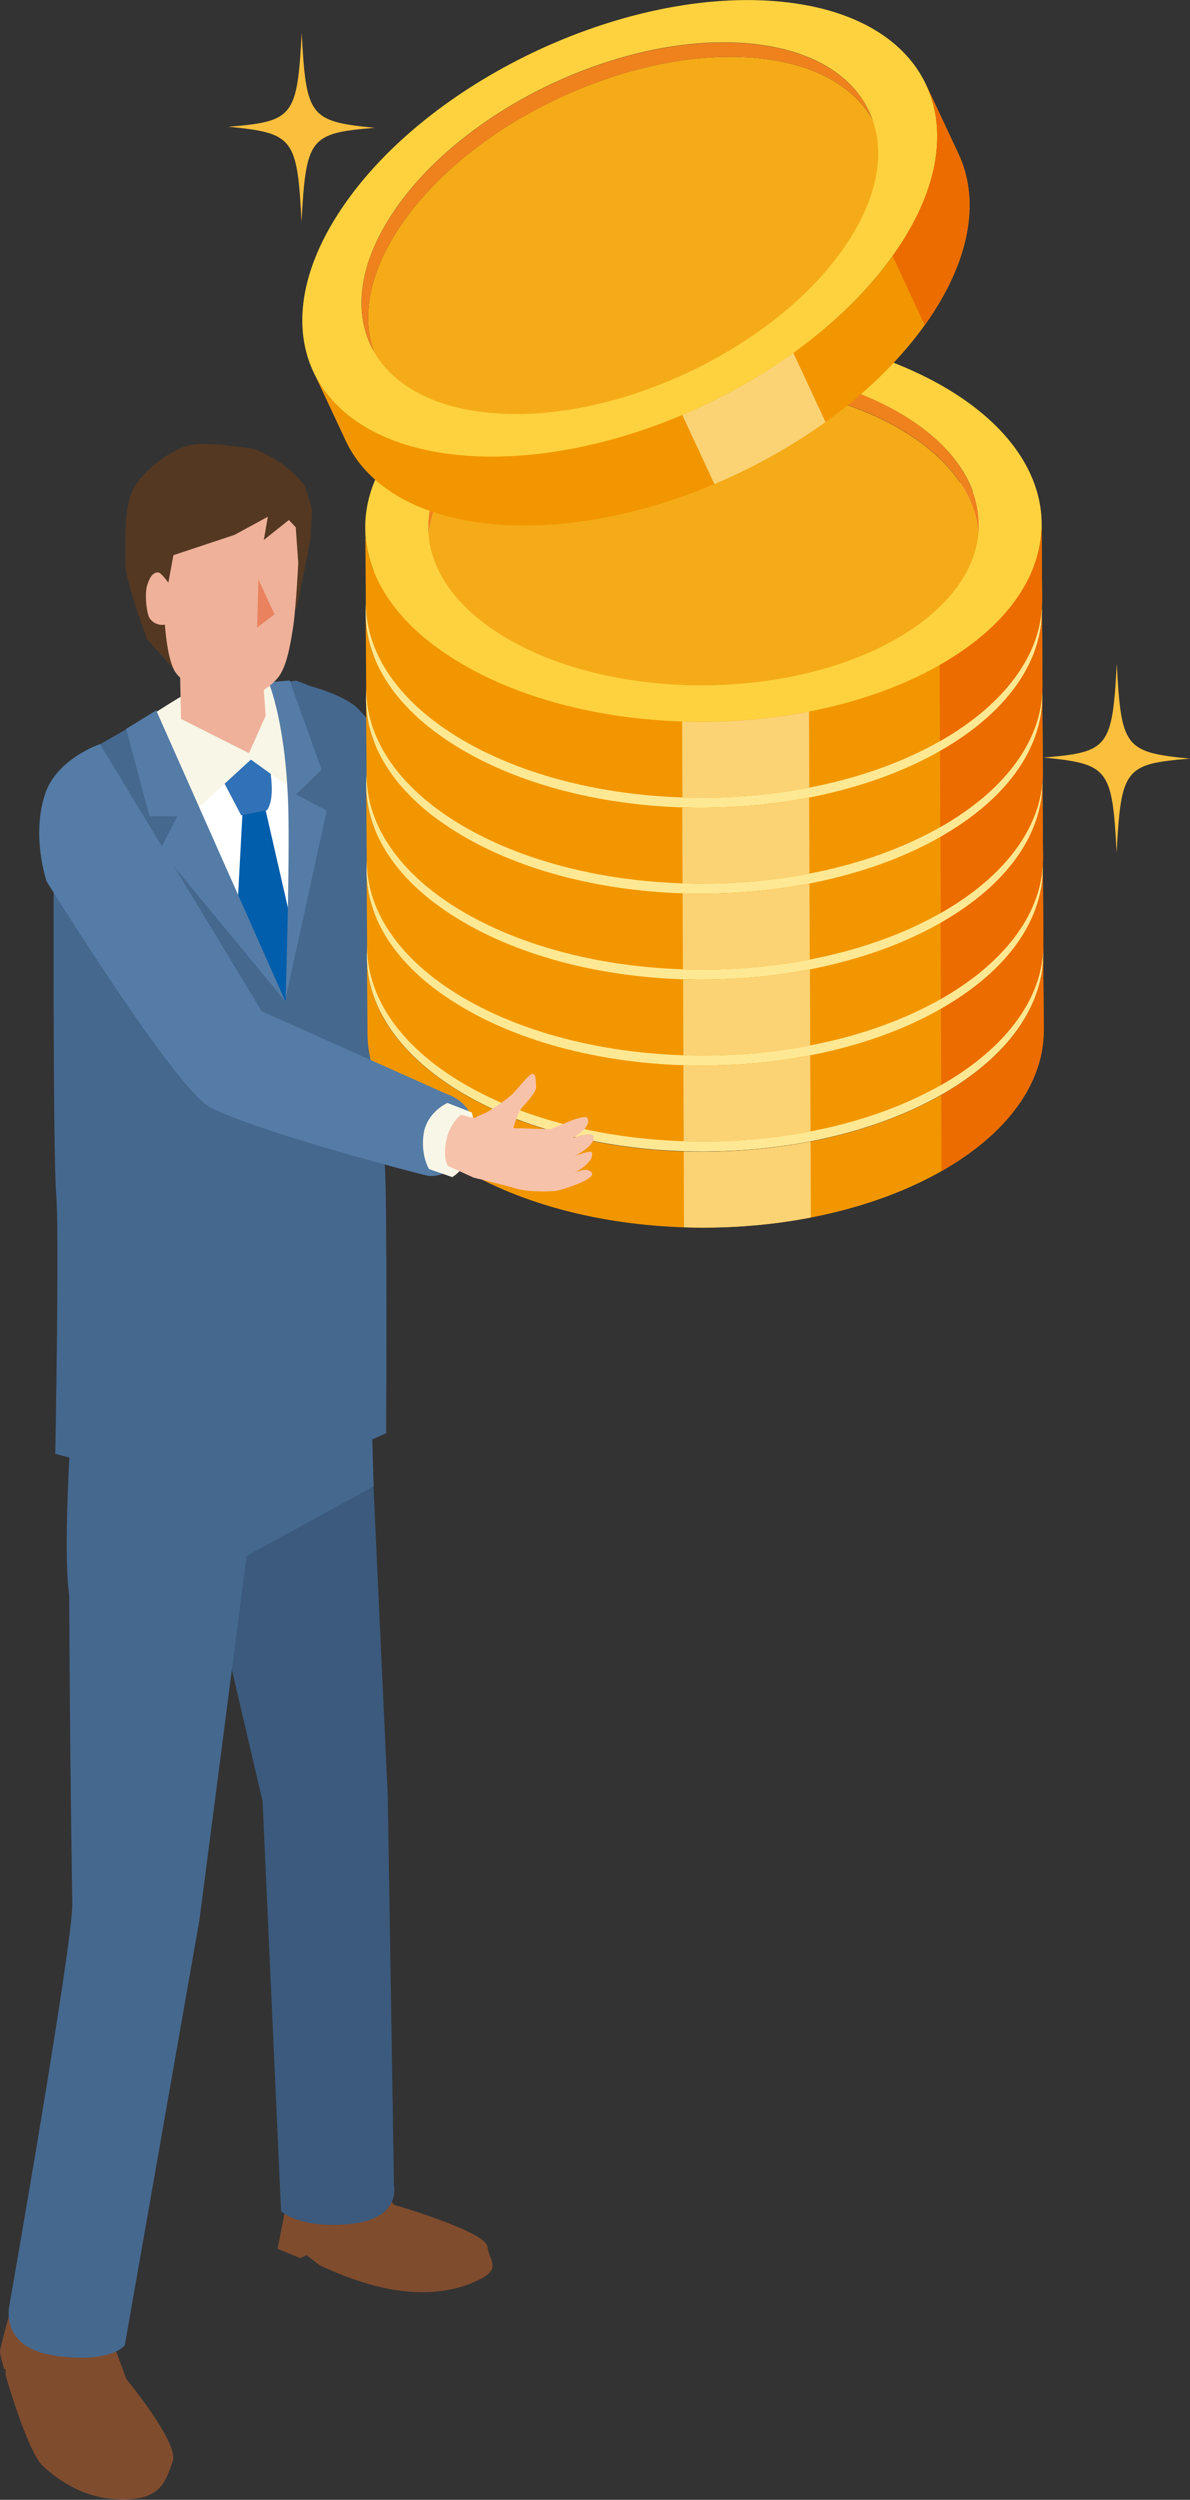 <?xml version="1.0" encoding="UTF-8"?>
<svg id="_レイヤー_2" data-name="レイヤー 2" xmlns="http://www.w3.org/2000/svg" xmlns:xlink="http://www.w3.org/1999/xlink" viewBox="0 0 65.67 137.87">
  <rect x="0" y="0" width="65.67" height="137.87" fill="#333333" stroke="none"/>
  <defs>
    <style>
      .cls-1 {
        fill: #f29600;
      }

      .cls-2 {
        fill: #fac03d;
      }

      .cls-3 {
        fill: #3b5a7d;
      }

      .cls-4 {
        fill: #fbd375;
      }

      .cls-5 {
        fill: #ffe893;
      }

      .cls-6 {
        fill: #543822;
      }

      .cls-7 {
        fill: #ec6c00;
      }

      .cls-8 {
        fill: #e9825d;
      }

      .cls-9 {
        fill: #f8f6e7;
      }

      .cls-10 {
        clip-path: url(#clippath-1);
      }

      .cls-11 {
        clip-path: url(#clippath-3);
      }

      .cls-12 {
        clip-path: url(#clippath-4);
      }

      .cls-13 {
        clip-path: url(#clippath-2);
      }

      .cls-14 {
        clip-path: url(#clippath-6);
      }

      .cls-15 {
        clip-path: url(#clippath-5);
      }

      .cls-16 {
        fill: #f7c2aa;
      }

      .cls-17 {
        fill: #fff;
      }

      .cls-18 {
        fill: #547ca7;
      }

      .cls-19 {
        fill: #fdd23e;
      }

      .cls-20 {
        fill: #ef821d;
      }

      .cls-21 {
        fill: #804c2e;
      }

      .cls-22 {
        fill: #ef8c65;
      }

      .cls-23 {
        fill: #efb19a;
      }

      .cls-24 {
        fill: #3071b7;
      }

      .cls-25 {
        fill: #f5ab18;
      }

      .cls-26 {
        fill: #45688e;
      }

      .cls-27 {
        clip-path: url(#clippath);
      }

      .cls-28 {
        fill: #005eac;
      }
    </style>
    <clipPath id="clippath">
      <path class="cls-1" d="M57.6,56.78l-.03-4.19c.02,2.72-1.73,5.46-5.25,7.58-7.17,4.32-18.99,4.49-26.39.36-3.76-2.09-5.67-4.89-5.68-7.7l.03,4.19c.02,2.81,1.92,5.61,5.68,7.7,7.41,4.12,19.22,3.96,26.39-.36,3.53-2.13,5.27-4.86,5.25-7.58Z"/>
    </clipPath>
    <clipPath id="clippath-1">
      <path class="cls-1" d="M57.58,52.03l-.03-4.19c.02,2.72-1.73,5.46-5.25,7.58-7.17,4.32-18.99,4.49-26.39.36-3.76-2.09-5.67-4.89-5.68-7.7l.03,4.19c.02,2.81,1.92,5.61,5.68,7.7,7.41,4.12,19.22,3.96,26.39-.36,3.53-2.13,5.27-4.86,5.25-7.58Z"/>
    </clipPath>
    <clipPath id="clippath-2">
      <path class="cls-1" d="M57.56,47.29l-.03-4.19c.02,2.72-1.73,5.46-5.25,7.58-7.17,4.32-18.99,4.49-26.39.36-3.76-2.09-5.67-4.89-5.68-7.7l.03,4.19c.02,2.81,1.92,5.61,5.68,7.7,7.41,4.12,19.22,3.96,26.39-.36,3.53-2.13,5.27-4.86,5.25-7.58Z"/>
    </clipPath>
    <clipPath id="clippath-3">
      <path class="cls-1" d="M57.55,42.55l-.03-4.19c.02,2.72-1.73,5.46-5.25,7.58-7.17,4.32-18.99,4.49-26.39.36-3.76-2.09-5.67-4.89-5.68-7.7l.03,4.19c.02,2.81,1.92,5.61,5.68,7.7,7.41,4.12,19.22,3.96,26.39-.36,3.53-2.13,5.27-4.86,5.25-7.58Z"/>
    </clipPath>
    <clipPath id="clippath-4">
      <path class="cls-1" d="M57.53,37.81l-.03-4.19c.02,2.72-1.73,5.46-5.25,7.58-7.17,4.32-18.99,4.49-26.39.36-3.76-2.09-5.67-4.89-5.68-7.7l.03,4.19c.02,2.81,1.92,5.61,5.68,7.7,7.41,4.12,19.22,3.96,26.39-.36,3.53-2.13,5.27-4.86,5.25-7.58Z"/>
    </clipPath>
    <clipPath id="clippath-5">
      <path class="cls-1" d="M57.51,33.07l-.03-4.19c.02,2.72-1.73,5.46-5.25,7.58-7.17,4.32-18.99,4.49-26.39.36-3.76-2.09-5.67-4.89-5.68-7.7l.03,4.19c.02,2.81,1.92,5.61,5.68,7.7,7.41,4.12,19.22,3.96,26.39-.36,3.53-2.13,5.27-4.86,5.25-7.58Z"/>
    </clipPath>
    <clipPath id="clippath-6">
      <path class="cls-1" d="M52.89,8.48l-1.78-3.8c1.15,2.46.71,5.68-1.6,9.08-4.71,6.92-15.37,12.01-23.82,11.37-4.3-.33-7.19-2.07-8.39-4.62l1.78,3.8c1.19,2.55,4.09,4.29,8.39,4.62,8.45.65,19.12-4.44,23.82-11.37,2.31-3.4,2.76-6.62,1.6-9.08Z"/>
    </clipPath>
  </defs>
  <g id="_レイヤー_1-2" data-name="レイヤー 1">
    <g>
      <g>
        <path class="cls-26" d="M26.17,54.26l3.05-1.2-.3-2.66s-8.43-10.83-9.38-11.51c-1.06-.76-2.79-1.15-2.79-1.15,0,0,.01,2.09.02,3.28,0,1.19,1.37,4.13,1.37,4.13-.34.68,8.03,9.12,8.03,9.12Z"/>
        <path class="cls-26" d="M37.23,58.58s1.44.47,2.29-1.17c1.21-2.32-1.13-3.28-1.13-3.28l-9.46-3.75s-1.68.07-1.97.37c-.3.3-1.39,1.84-1.39,1.84,0,0,.02.59.43,1.48.41.89,11.22,4.51,11.22,4.51Z"/>
      </g>
      <g>
        <path class="cls-21" d="M17.62,124.92s2.09,1.05,4.14,1.37c2.05.33,3.63-.01,4.76-.6,1.13-.59.5-.96.37-1.8-.13-.83-5.14-2.29-5.14-2.29l-.51-.58-5.22-.6-.7,3.61,1.25.51.35-.16.69.53Z"/>
        <path class="cls-21" d="M.64,127.2S0,129.5,0,129.69c0,.19.23.97.23.97h.08s0,.33,0,.33c0,0,1.2,4.25,2.08,5.04.88.79,2.3,1.83,4.43,1.82,2.13,0,2.33-1.09,2.71-2.1.37-1-2.56-4.54-2.56-4.54l-.63-1.72.18-.97-5.86-1.33Z"/>
        <path class="cls-3" d="M19.34,122.65c2.84-.27,2.4-2.15,2.4-2.15l-.34-21.41-.96-20.81-10.32,2.37,4.37,18.69,1.02,22.61s1,.98,3.84.71Z"/>
        <path class="cls-26" d="M3.05,129.93c3.2.43,3.84-.6,3.84-.6l4.12-23.47,2.6-20.05,7.01-3.83-.18-6.14s-5.35,1.07-7.69,1.34c-2.35.27-8.73.14-8.73.14,0,0-.6,7.82-.2,10.69.03,8.18.16,16.4.17,16.99.04,2.16-3.48,22.19-3.48,22.19,0,0-.54,2.32,2.54,2.73Z"/>
        <path class="cls-26" d="M21.23,64.2c-.14-1.55-.34-14.84-.74-17.18-.4-2.34-1.39-7.57-1.91-8.24-.52-.67-2.24-1.24-2.24-1.24,0,0-4.83.67-6.05,1.05-1.22.38-4.77,2.46-4.77,2.46,0,0-2.38,1.76-2.49,2.73-.11.97-.11,20.05.07,22.07.18,2.02-.05,14.33-.05,14.33,0,0,7.33,2.09,10.82,1.29,3.05-.69,3.3-.72,3.32-.71l.46-1.51.62,1.13,3.04-1.33s.07-13.3-.08-14.85Z"/>
        <path class="cls-18" d="M17.18,80.75h0s0,0,0,0Z"/>
        <polygon class="cls-17" points="14.33 38.11 8.46 39.53 15.75 55.23 16.36 40.66 14.33 38.11"/>
        <polygon class="cls-28" points="14.6 44.43 13.39 44.69 13.02 51.6 15.75 55.23 16.22 51.51 14.6 44.43"/>
        <path class="cls-24" d="M14.71,41.54l-2.93.51,1.53,2.92,1.42-.28c.61-.84-.01-3.15-.01-3.15Z"/>
        <path class="cls-9" d="M13.84,41.89l2.34,1.68-.16-4.77-.67-1.04s-3.12-.46-4.08-.04c-.96.42-3.25,1.94-3.25,1.94l.1.65,2.36,4.67,3.36-3.08Z"/>
        <polygon class="cls-18" points="15.75 55.23 8.62 39.18 6.96 40.2 8.25 45.02 9.78 45.02 8.84 46.86 15.75 55.23"/>
        <path class="cls-18" d="M15.99,37.53l-1.17.1s1.02,2.33,1.1,7.42c.05,3.62-.16,10.03-.16,10.03l2.27-10.37-1.69-.9,1.41-1.36-1.77-4.93Z"/>
        <g>
          <polygon class="cls-23" points="14.66 39.47 14.37 35.45 9.85 33.01 9.99 39.65 13.74 41.54 14.66 39.47"/>
          <g>
            <path class="cls-6" d="M8.15,35.29l1.44,1.61,1.28-.79,2.15-.62,3.36-1.97.75-3.77.09-1.62s-.32-1.23-.48-1.44c-1.08-1.38-2.74-1.93-2.74-1.93,0,0-2.64-.45-3.56-.2-.92.25-2.29,1.13-2.98,2.23-.69,1.1-.52,3.19-.55,4.19-.03,1,1.23,4.33,1.23,4.33Z"/>
            <path class="cls-23" d="M12.94,29.5l-3.37,1.12-.28,1.52s-.39-.57-.57-.57c-.27,0-.44.23-.59.68-.17.51-.03,1.63.13,1.85.33.47.84.35.84.35,0,0,.12,2.03.62,2.68.5.65,1.68,1.36,2.91,1.36,1.52,0,2.21-.55,2.67-1.07.47-.53.7-1.65.88-2.86.16-1.09.28-3.5.28-3.5l-.14-1.98-.38-.4-1.38,1.1.22-1.28-1.84,1Z"/>
            <polygon class="cls-8" points="14.26 31.96 14.19 34.61 15.15 33.88 14.26 31.96"/>
          </g>
        </g>
      </g>
      <g>
        <g>
          <path class="cls-25" d="M28.35,59.95c-6.03-3.35-6.19-8.93-.35-12.44,5.84-3.52,15.45-3.65,21.48-.3s6.19,8.93.35,12.44c-5.84,3.52-15.45,3.65-21.48.3Z"/>
          <path class="cls-20" d="M49.48,47.21c-6.03-3.35-15.65-3.22-21.48.3-2.87,1.73-4.29,3.96-4.28,6.17v-.88c-.02-2.22,1.4-4.44,4.27-6.17,5.84-3.52,15.45-3.65,21.48-.3,3.06,1.7,4.61,3.98,4.63,6.27v.88c0-2.29-1.56-4.57-4.62-6.27h0Z"/>
          <path class="cls-5" d="M52.32,60.16c7.17-4.32,6.98-11.17-.43-15.29-7.41-4.12-19.22-3.96-26.39.36-7.17,4.32-6.98,11.17.43,15.29,7.41,4.12,19.22,3.96,26.39-.36ZM49.82,58.78c-5.84,3.52-15.45,3.65-21.48.3-6.03-3.35-6.19-8.93-.35-12.44,5.84-3.52,15.45-3.65,21.48-.3h0c6.03,3.35,6.19,8.93.35,12.44Z"/>
          <g>
            <path class="cls-1" d="M57.6,56.78l-.03-4.19c.02,2.72-1.73,5.46-5.25,7.58-7.17,4.32-18.99,4.49-26.39.36-3.76-2.09-5.67-4.89-5.68-7.7l.03,4.19c.02,2.81,1.92,5.61,5.68,7.7,7.41,4.12,19.22,3.96,26.39-.36,3.53-2.13,5.27-4.86,5.25-7.58Z"/>
            <g class="cls-27">
              <g>
                <rect class="cls-4" x="37.74" y="60.82" width="7" height="7.94" transform="translate(-.24 .15) rotate(-.21)"/>
                <rect class="cls-7" x="51.94" y="52.64" width="7" height="12.15" transform="translate(-.22 .21) rotate(-.21)"/>
              </g>
            </g>
          </g>
        </g>
        <g>
          <path class="cls-25" d="M28.33,55.21c-6.03-3.35-6.19-8.93-.35-12.44,5.84-3.52,15.45-3.65,21.48-.3,6.03,3.35,6.19,8.93.35,12.44-5.84,3.52-15.45,3.65-21.48.3Z"/>
          <path class="cls-20" d="M27.98,42.76c-2.87,1.73-4.29,3.96-4.28,6.17v-.88c-.02-2.22,1.4-4.44,4.27-6.17,5.84-3.52,15.45-3.65,21.48-.3,3.06,1.7,4.61,3.98,4.63,6.27v.88c0-2.29-1.56-4.57-4.62-6.27-6.03-3.35-15.65-3.22-21.48.3Z"/>
          <path class="cls-5" d="M52.3,55.42c7.17-4.32,6.98-11.17-.43-15.29-7.41-4.12-19.22-3.96-26.39.36-7.17,4.32-6.98,11.17.43,15.29,7.41,4.12,19.22,3.96,26.39-.36ZM49.81,54.03c-5.84,3.52-15.45,3.65-21.48.3-6.03-3.35-6.19-8.93-.35-12.44,5.84-3.52,15.45-3.65,21.48-.3h0c6.03,3.35,6.19,8.93.35,12.44Z"/>
          <g>
            <path class="cls-1" d="M57.58,52.03l-.03-4.19c.02,2.72-1.73,5.46-5.25,7.58-7.17,4.32-18.99,4.49-26.39.36-3.76-2.09-5.67-4.89-5.68-7.7l.03,4.19c.02,2.81,1.92,5.61,5.68,7.7,7.41,4.12,19.22,3.96,26.39-.36,3.53-2.13,5.27-4.86,5.25-7.58Z"/>
            <g class="cls-10">
              <g>
                <rect class="cls-4" x="37.72" y="56.08" width="7" height="7.94" transform="translate(-.22 .15) rotate(-.21)"/>
                <rect class="cls-7" x="51.92" y="47.9" width="7" height="12.15" transform="translate(-.2 .21) rotate(-.21)"/>
              </g>
            </g>
          </g>
        </g>
        <g>
          <path class="cls-25" d="M28.31,50.47c-6.03-3.35-6.19-8.93-.35-12.44,5.84-3.52,15.45-3.65,21.48-.3,6.03,3.35,6.19,8.93.35,12.44-5.84,3.52-15.45,3.65-21.48.3Z"/>
          <path class="cls-20" d="M27.96,38.02c-2.87,1.73-4.29,3.96-4.28,6.17v-.88c-.02-2.22,1.4-4.44,4.27-6.17,5.84-3.52,15.45-3.65,21.48-.3,3.06,1.7,4.61,3.98,4.63,6.27v.88c0-2.29-1.56-4.57-4.62-6.27-6.03-3.35-15.65-3.22-21.48.3Z"/>
          <path class="cls-5" d="M52.28,50.68c7.17-4.32,6.98-11.17-.43-15.29-7.41-4.12-19.22-3.96-26.39.36-7.17,4.32-6.98,11.17.43,15.29,7.41,4.12,19.22,3.96,26.39-.36ZM49.79,49.29c-5.84,3.52-15.45,3.65-21.48.3-6.03-3.35-6.19-8.93-.35-12.44,5.84-3.52,15.45-3.65,21.48-.3h0c6.03,3.35,6.19,8.93.35,12.44Z"/>
          <g>
            <path class="cls-1" d="M57.56,47.29l-.03-4.19c.02,2.72-1.73,5.46-5.25,7.58-7.17,4.32-18.99,4.49-26.39.36-3.76-2.09-5.67-4.89-5.68-7.7l.03,4.19c.02,2.81,1.92,5.61,5.68,7.7,7.41,4.12,19.22,3.96,26.39-.36,3.53-2.13,5.27-4.86,5.25-7.58Z"/>
            <g class="cls-13">
              <g>
                <rect class="cls-4" x="37.7" y="51.34" width="7" height="7.94" transform="translate(-.2 .15) rotate(-.21)"/>
                <rect class="cls-7" x="51.9" y="43.16" width="7" height="12.15" transform="translate(-.18 .21) rotate(-.21)"/>
              </g>
            </g>
          </g>
        </g>
        <g>
          <path class="cls-25" d="M28.29,45.73c-6.03-3.35-6.19-8.93-.35-12.44,5.84-3.52,15.45-3.65,21.48-.3,6.03,3.35,6.19,8.93.35,12.44-5.84,3.52-15.45,3.65-21.48.3Z"/>
          <path class="cls-20" d="M49.43,32.99c-6.03-3.35-15.65-3.22-21.48.3-2.87,1.73-4.29,3.96-4.28,6.17v-.88c-.02-2.22,1.4-4.44,4.27-6.17,5.84-3.52,15.45-3.65,21.48-.3,3.06,1.7,4.61,3.98,4.63,6.27v.88c0-2.29-1.56-4.57-4.62-6.27h0Z"/>
          <path class="cls-5" d="M52.27,45.94c7.17-4.32,6.98-11.17-.43-15.29-7.41-4.12-19.22-3.96-26.39.36-7.17,4.32-6.98,11.17.43,15.29,7.41,4.12,19.22,3.96,26.39-.36ZM49.77,44.55c-5.84,3.52-15.45,3.65-21.48.3-6.03-3.35-6.19-8.93-.35-12.44,5.84-3.52,15.45-3.65,21.48-.3h0c6.03,3.35,6.19,8.93.35,12.44Z"/>
          <g>
            <path class="cls-1" d="M57.55,42.55l-.03-4.19c.02,2.72-1.73,5.46-5.25,7.58-7.17,4.32-18.99,4.49-26.39.36-3.76-2.09-5.67-4.89-5.68-7.7l.03,4.19c.02,2.81,1.92,5.61,5.68,7.7,7.41,4.12,19.22,3.96,26.39-.36,3.53-2.13,5.27-4.86,5.25-7.58Z"/>
            <g class="cls-11">
              <g>
                <rect class="cls-4" x="37.68" y="46.6" width="7" height="7.94" transform="translate(-.19 .15) rotate(-.21)"/>
                <rect class="cls-7" x="51.89" y="38.42" width="7" height="12.15" transform="translate(-.16 .21) rotate(-.21)"/>
              </g>
            </g>
          </g>
        </g>
        <g>
          <path class="cls-25" d="M28.28,40.99c-6.03-3.35-6.19-8.93-.35-12.44,5.84-3.52,15.45-3.65,21.48-.3,6.03,3.35,6.19,8.93.35,12.44-5.84,3.52-15.45,3.65-21.48.3Z"/>
          <path class="cls-20" d="M27.92,28.54c-2.87,1.73-4.29,3.96-4.28,6.17v-.88c-.02-2.22,1.4-4.44,4.27-6.17,5.84-3.52,15.45-3.65,21.48-.3,3.06,1.7,4.61,3.98,4.63,6.27v.88c0-2.29-1.56-4.57-4.62-6.27-6.03-3.35-15.65-3.22-21.48.3Z"/>
          <path class="cls-5" d="M52.25,41.2c7.17-4.32,6.98-11.17-.43-15.29-7.41-4.12-19.22-3.96-26.39.36-7.17,4.32-6.98,11.17.43,15.29,7.41,4.12,19.22,3.96,26.39-.36ZM49.75,39.81c-5.84,3.52-15.45,3.65-21.48.3s-6.19-8.93-.35-12.44c5.84-3.52,15.45-3.65,21.48-.3h0c6.03,3.35,6.19,8.93.35,12.44Z"/>
          <g>
            <path class="cls-1" d="M57.53,37.81l-.03-4.19c.02,2.72-1.73,5.46-5.25,7.58-7.17,4.32-18.99,4.49-26.39.36-3.76-2.09-5.67-4.89-5.68-7.7l.03,4.19c.02,2.81,1.92,5.61,5.68,7.7,7.41,4.12,19.22,3.96,26.39-.36,3.53-2.13,5.27-4.86,5.25-7.58Z"/>
            <g class="cls-12">
              <g>
                <rect class="cls-4" x="37.66" y="41.86" width="7" height="7.94" transform="translate(-.17 .15) rotate(-.21)"/>
                <rect class="cls-7" x="51.87" y="33.68" width="7" height="12.15" transform="translate(-.15 .21) rotate(-.21)"/>
              </g>
            </g>
          </g>
        </g>
        <g>
          <path class="cls-25" d="M28.26,36.25c-6.03-3.35-6.19-8.93-.35-12.44,5.84-3.52,15.45-3.65,21.48-.3,6.03,3.35,6.19,8.93.35,12.44-5.84,3.52-15.45,3.65-21.48.3Z"/>
          <path class="cls-20" d="M27.91,23.8c-2.87,1.73-4.29,3.96-4.28,6.17v-.88c-.02-2.22,1.4-4.44,4.27-6.17,5.84-3.52,15.45-3.65,21.48-.3,3.06,1.7,4.61,3.98,4.63,6.27v.88c0-2.29-1.56-4.57-4.62-6.27-6.03-3.35-15.65-3.22-21.48.3Z"/>
          <path class="cls-19" d="M52.23,36.46c7.17-4.32,6.98-11.17-.43-15.29-7.41-4.12-19.22-3.96-26.39.36-7.17,4.32-6.98,11.17.43,15.29,7.41,4.12,19.22,3.96,26.39-.36ZM49.74,35.07c-5.84,3.52-15.45,3.65-21.48.3-6.03-3.35-6.19-8.93-.35-12.44,5.84-3.52,15.45-3.65,21.48-.3h0c6.03,3.35,6.19,8.93.35,12.44Z"/>
          <g>
            <path class="cls-1" d="M57.51,33.07l-.03-4.19c.02,2.72-1.73,5.46-5.25,7.58-7.17,4.32-18.99,4.49-26.39.36-3.76-2.09-5.67-4.89-5.68-7.7l.03,4.19c.02,2.81,1.92,5.61,5.68,7.7,7.41,4.12,19.22,3.96,26.39-.36,3.53-2.13,5.27-4.86,5.25-7.58Z"/>
            <g class="cls-15">
              <g>
                <rect class="cls-4" x="37.65" y="37.12" width="7" height="7.94" transform="translate(-.15 .15) rotate(-.21)"/>
                <rect class="cls-7" x="51.85" y="28.94" width="7" height="12.15" transform="translate(-.13 .21) rotate(-.21)"/>
              </g>
            </g>
          </g>
        </g>
        <g>
          <path class="cls-25" d="M27.64,23.59c-6.88-.53-9.35-5.52-5.52-11.16,3.83-5.64,12.51-9.78,19.39-9.25,6.88.53,9.35,5.52,5.52,11.16-3.83,5.64-12.51,9.78-19.39,9.25Z"/>
          <path class="cls-20" d="M22.12,12.43c-1.88,2.77-2.24,5.39-1.3,7.39l-.37-.79c-.94-2.01-.58-4.62,1.3-7.39,3.83-5.64,12.51-9.78,19.39-9.25,3.5.27,5.85,1.69,6.83,3.76l.37.79c-.97-2.07-3.33-3.49-6.83-3.76-6.88-.53-15.56,3.62-19.39,9.25Z"/>
          <path class="cls-19" d="M49.51,13.76C54.21,6.84,51.18.7,42.72.06c-8.45-.65-19.12,4.44-23.82,11.37-4.71,6.92-1.67,13.06,6.78,13.71,8.45.65,19.12-4.44,23.82-11.37ZM46.66,13.54c-3.83,5.64-12.51,9.78-19.39,9.25-6.88-.53-9.35-5.52-5.52-11.16,3.83-5.64,12.51-9.78,19.39-9.25h0c6.88.53,9.35,5.52,5.52,11.16Z"/>
          <g>
            <path class="cls-1" d="M52.89,8.48l-1.78-3.8c1.15,2.46.71,5.68-1.6,9.08-4.71,6.92-15.37,12.01-23.82,11.37-4.3-.33-7.19-2.07-8.39-4.62l1.78,3.8c1.19,2.55,4.09,4.29,8.39,4.62,8.45.65,19.12-4.44,23.82-11.37,2.31-3.4,2.76-6.62,1.6-9.08Z"/>
            <g class="cls-14">
              <g>
                <rect class="cls-4" x="37.88" y="18.63" width="7" height="7.94" transform="translate(-5.67 19.55) rotate(-24.93)"/>
                <rect class="cls-7" x="48.24" y="5.07" width="7" height="12.15" transform="translate(.12 22.85) rotate(-24.93)"/>
              </g>
            </g>
          </g>
        </g>
      </g>
      <g>
        <path class="cls-18" d="M25.79,63.38c1.12-2.39-1.16-3.05-1.16-3.05l-10.19-4.56-8.92-14.73s-2.34.78-3.01,2.69c-.81,2.32.06,4.88.06,4.88,0,0,7.1,11.44,9.01,12.45,2.58,1.37,12.23,3.87,12.07,3.79,0,0,1.35.21,2.14-1.47Z"/>
        <g>
          <path class="cls-9" d="M26.05,63.34c.3-1.15-.02-1.99-.02-1.99l-1.34-.52s-1.12.49-1.31,1.69c-.18,1.21.3,1.96.3,1.96l1.28.44s.78-.43,1.08-1.58Z"/>
          <path class="cls-22" d="M31.87,64.45s-.03.02-.03.02c0,0,.01,0,.03-.02Z"/>
          <path class="cls-16" d="M31.65,64.71s-.03.02-.03.02c0,0,.01,0,.03-.02Z"/>
          <path class="cls-16" d="M29.58,59.97c0-.31,0-.87-.26-.72-.26.15-.7.74-.99,1.04-.29.3-.9.69-1.24.92s-.8.35-.84.43c-.04.08-.81-.16-.81-.16,0,0-.55.41-.76,1.21-.3,1.15.04,1.61.04,1.61l1.42.65s1.52.36,2.34.6c.81.23,1.98.15,2.19.13.22-.02,2.21-.62,1.99-.99-.21-.35-.85-.06-1,.01-.02,0-.03.02-.03.02,0,0,.01,0,.03-.02.18-.09,1.16-.62,1-1.14-.05-.15-.97.21-.97.21,0,0,1.12-.54,1.07-1.05-.04-.4-1.21.07-1.21.07,0,0,1.13-.59.87-1.12-.1-.2-.93.15-.93.15l-1.09.45h-.26s-1.81-.05-1.81-.05c0,0,.21-.81.45-1.1.24-.29.8-.86.81-1.16Z"/>
        </g>
      </g>
      <path class="cls-2" d="M20.69,7.05c-3.6-.35-3.8-.61-4.04-5.24-.25,4.63-.45,4.89-4.05,5.18,3.6.35,3.8.61,4.04,5.24.25-4.63.45-4.89,4.05-5.18Z"/>
      <path class="cls-2" d="M65.67,41.84c-3.6-.35-3.8-.61-4.04-5.24-.25,4.63-.45,4.89-4.05,5.18,3.6.35,3.8.61,4.04,5.24.25-4.63.45-4.89,4.05-5.18Z"/>
    </g>
  </g>
</svg>